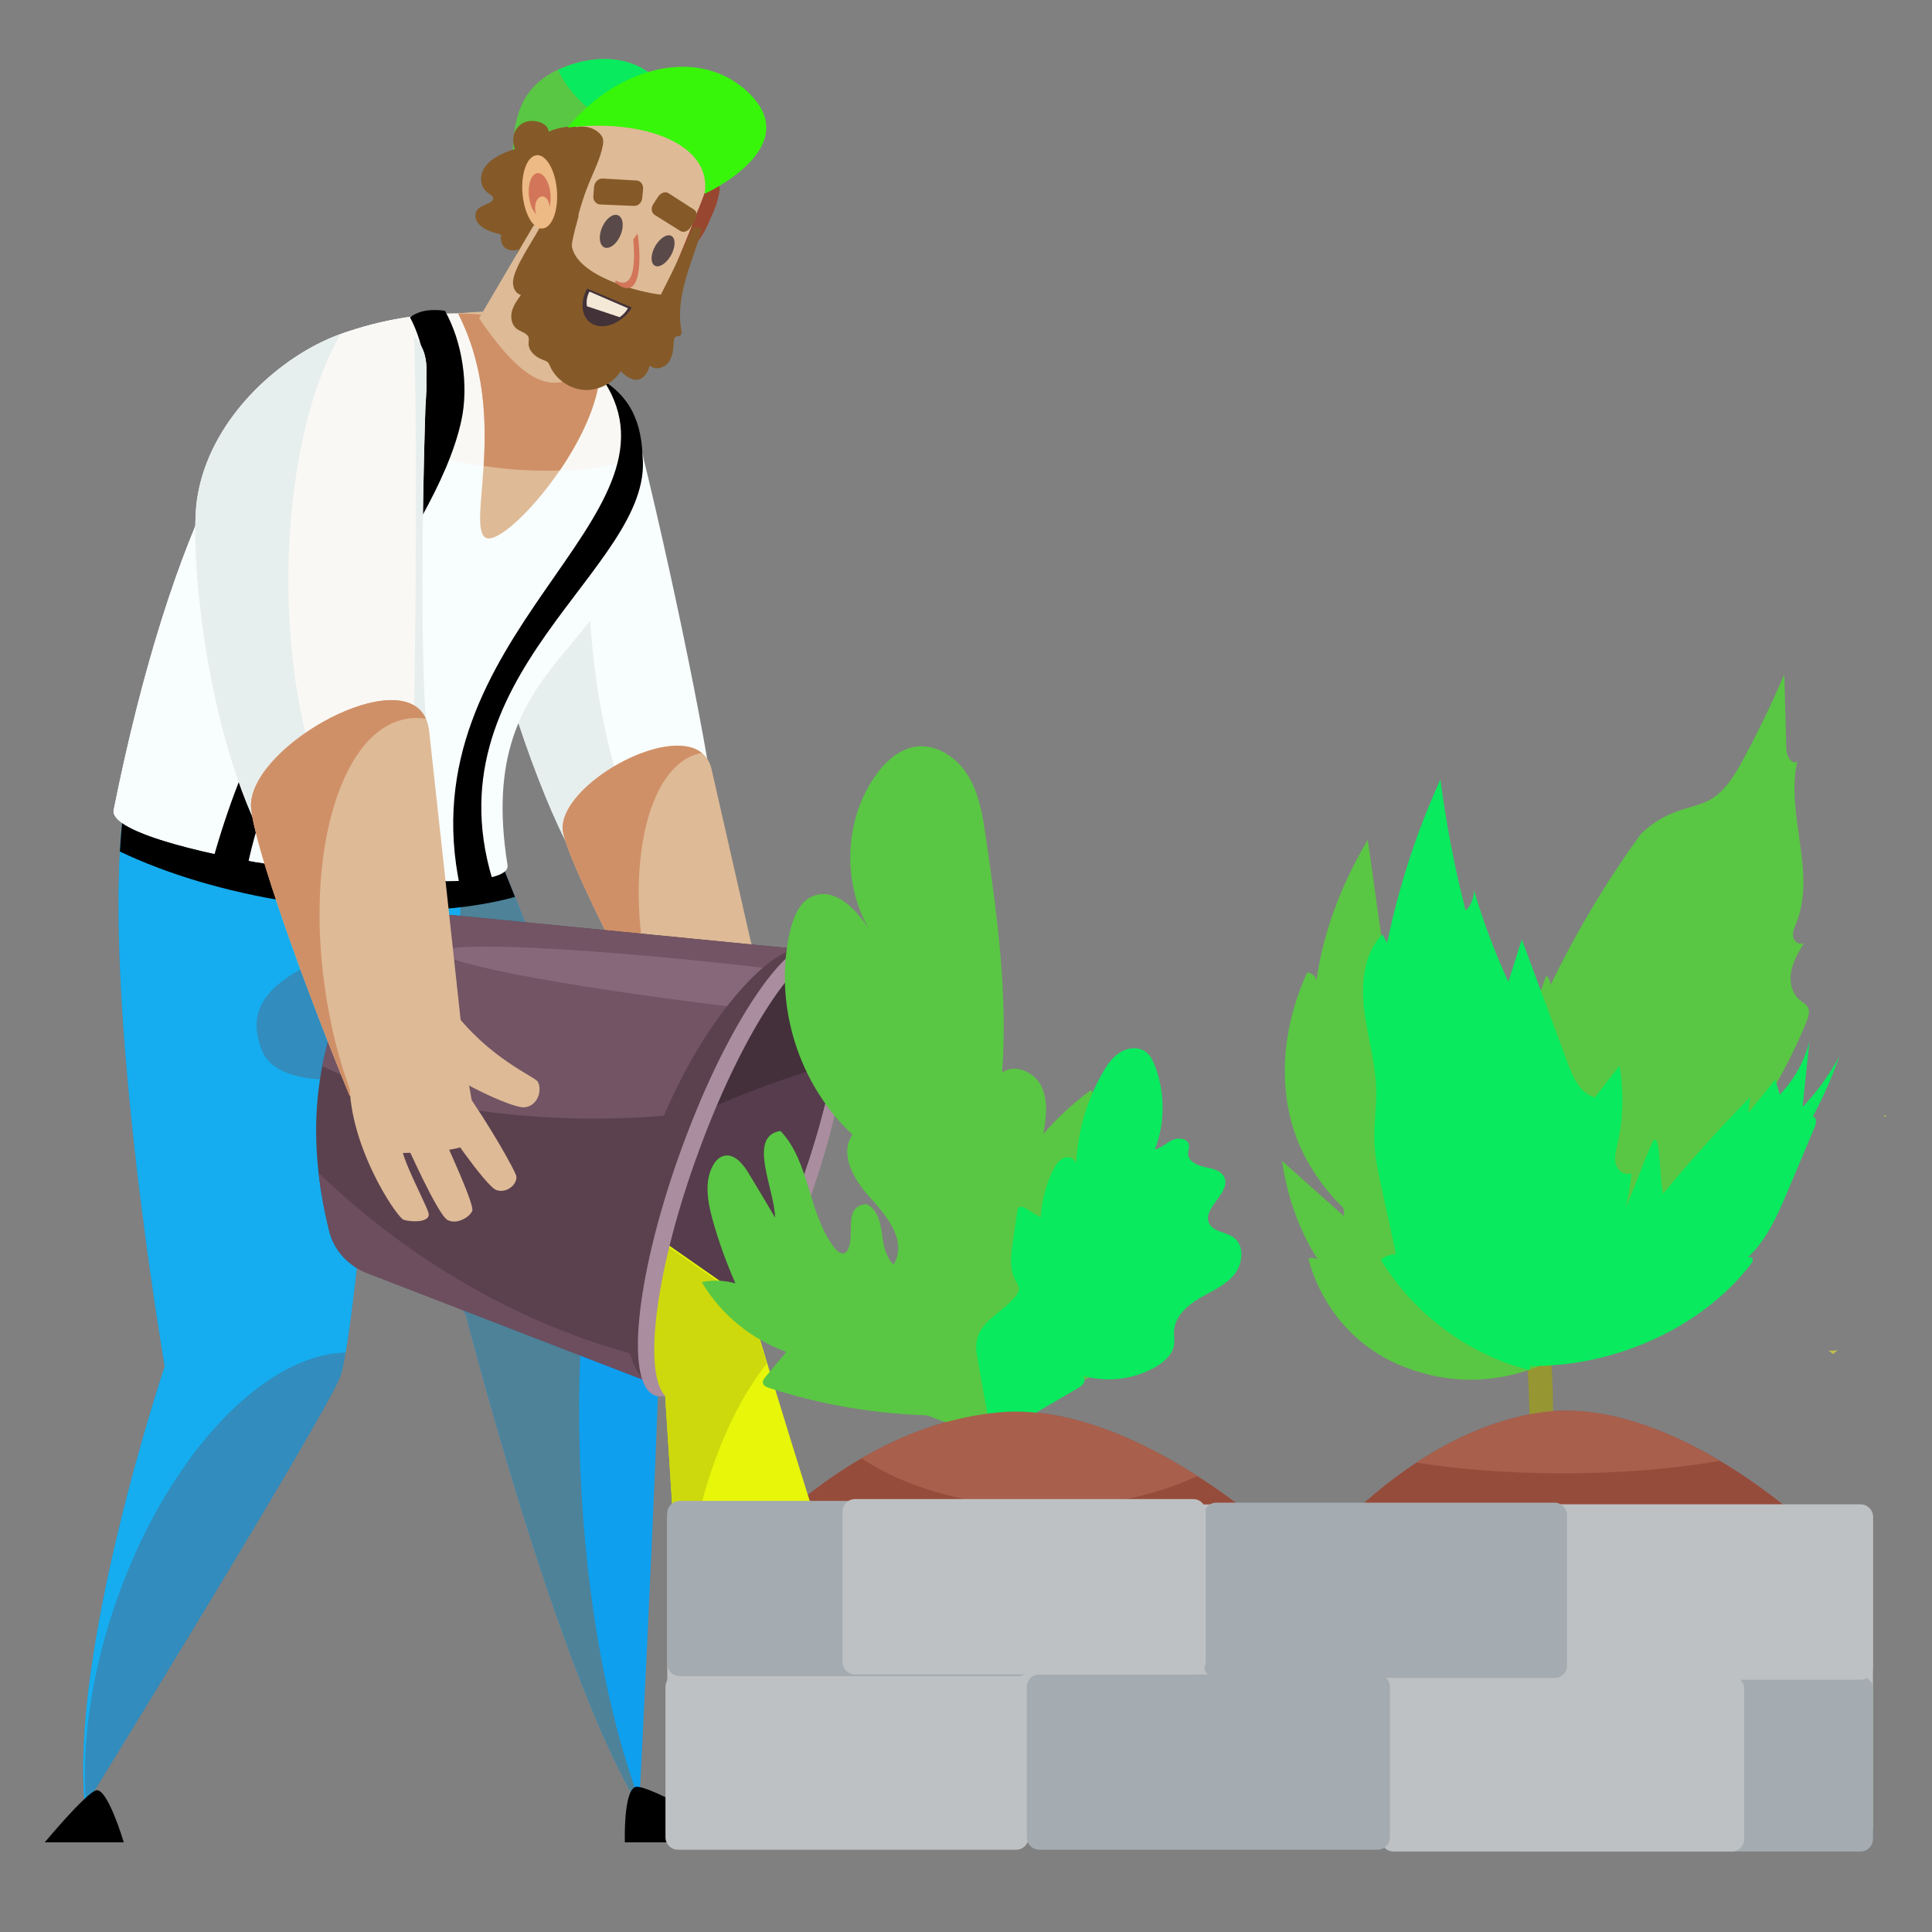 <svg version="1.2" xmlns="http://www.w3.org/2000/svg" viewBox="0 0 1080 1080" width="1080" height="1080">
	<rect x="0" y="0" width="1080" height="1080" fill="#808080" stroke="none"/>
	<title>hardscape-man-illustration</title>
	<style>
		.s0 { fill: #964c3b } 
		.s1 { fill: #bec1c3 } 
		.s2 { fill: #59c743 } 
		.s3 { fill: #09ea5e } 
		.s4 { fill: #994630 } 
		.s5 { fill: #f8fdfd } 
		.s6 { fill: #e7eeee } 
		.s7 { fill: #855a28 } 
		.s8 { fill: #0e9fef } 
		.s9 { fill: #4d8299 } 
		.s10 { fill: #328cbd } 
		.s11 { fill: #15adef } 
		.s12 { fill: #000000 } 
		.s13 { fill: #f9f8f4 } 
		.s14 { fill: #deba96 } 
		.s15 { fill: #d09067 } 
		.s16 { fill: #5b414e } 
		.s17 { fill: #6d4e5f } 
		.s18 { fill: #725464 } 
		.s19 { fill: #87687a } 
		.s20 { fill: #f9f8f5 } 
		.s21 { fill: #aa8d9f } 
		.s22 { fill: #44303b } 
		.s23 { fill: #563c4c } 
		.s24 { fill: #37f60a } 
		.s25 { fill: #e8f609 } 
		.s26 { fill: #cdd90c } 
		.s27 { fill: #c1c149 } 
		.s28 { fill: #a0a032 } 
		.s29 { fill: #a4acb1 } 
		.s30 { fill: #edb984 } 
		.s31 { fill: #d27558 } 
		.s32 { fill: #5a4949 } 
		.s33 { fill: #443239 } 
		.s34 { fill: #f4e9d6 } 
		.s35 { fill: #969632 } 
		.s36 { fill: #a8604c } 
		.s37 { fill: #f2e2e9 } 
	</style>
	<path id="&lt;Path&gt;" class="s0" d="m859.6 789.8c46.2-7.6 103.7 20.4 155.4 66.6l-304.1 42.2c0 0 60.8-94.4 148.7-108.8z"/>
	<path id="&lt;Path&gt;" class="s0" d="m558.5 789.5c52.7-4.7 118.2 31.9 177.2 88.9l-346.7 22.4c0 0 69.3-102.3 169.5-111.3z"/>
	<path id="Background" class="s1" d="m380 841h660c3.9 0 7 3.1 7 7v173c0 3.9-3.1 7-7 7h-660c-3.9 0-7-3.1-7-7v-173c0-3.9 3.1-7 7-7z"/>
	<g id="&lt;Group&gt;">
		<path id="&lt;Path&gt;" class="s2" d="m319.2 36.1c-29.3 9.7-33.6 30.3-32.5 61.5l95.5-8c-0.7-52.7-34.1-62.9-63-53.5z"/>
		<path id="&lt;Path&gt;" class="s3" d="m319.2 36.1c-2.6 0.9-4.9 1.9-7.2 2.9 5.9 14.1 23.5 30 47.3 41 7.7 3.6 15.4 6.3 22.8 8.2-1.2-51.4-34.3-61.4-62.9-52.1z"/>
		<g id="&lt;Group&gt;">
			<path id="&lt;Path&gt;" class="s4" d="m402.1 103.7c-0.4-1.1-1.1-2-1.9-2.8-2.6-2.6-6.1-4-9.7-3.9-9.1 0.2-15.5 6.7-19.2 14.1l-7.9 41.5q2-1 4.2-1.7c12.8-3.9 22.9-13.4 28.2-25.6q0.9-2.2 1.9-4.3c2.1-4.4 3.7-9.1 4.5-14 0.1-1.1 0.2-2.2-0.1-3.3z"/>
		</g>
		<path id="&lt;Path&gt;" class="s5" d="m358.7 252c21.1 85.8 42.9 196.8 41.3 209.5-1.7 12.6-64.5 43.6-81.3 13.4-16.9-30.3-44.9-111-44.1-137.1 0.9-26.1 84.1-85.8 84.1-85.8z"/>
		<path id="&lt;Path&gt;" class="s6" d="m332.8 376.4c-5.4-40.3-4.4-77.7 1.6-105.8-24.6 19.8-59.2 50.4-59.8 67.2-0.8 26.1 27.2 106.8 44.1 137.1 8.4 15.2 28.6 14.9 46.8 9.2-14.7-25.8-26.9-64.1-32.7-107.7z"/>
		<g id="&lt;Group&gt;">
			<path id="&lt;Path&gt;" class="s7" d="m333.6 73.3c-8.1-3.9-18.7-3.3-26.9 0.3-0.2-5.2-9.5-7.8-14.7-4.6-5.2 3.1-6.2 9.4-4.1 14.3-6.4 2-12.8 4.8-16.5 9.6-3.6 4.7-3.5 11.7 1.8 15.3 0.9 0.6 1.9 1.1 2.3 2 1.3 2.8-4.3 3.9-7.2 5.7-3.6 2.3-3.1 7.2 0 10 3 2.9 7.6 4.1 11.9 5.3-0.6 2.6-0.1 5.6 2.3 7.5 2.5 1.8 7 1.8 8.7-0.5-4.7 3.8-2.2 10.8 3.1 14 5.3 3.2 12.3 3.7 18.9 4l30-63.2c3.1-7.2-1.5-15.8-9.6-19.7z"/>
		</g>
		<g id="&lt;Group&gt;">
		</g>
		<g id="&lt;Group&gt;">
		</g>
		<g id="&lt;Group&gt;">
		</g>
		<g id="&lt;Group&gt;">
		</g>
		<g id="&lt;Group&gt;">
		</g>
		<path id="&lt;Path&gt;" class="s8" d="m357.3 1009.7c0 0 14-273.4 11.7-293.4-2.3-20-95-249.5-95-249.5l-170.7 30 157.2 238.2c0 0 50.9 199.8 96.8 274.7z"/>
		<path id="&lt;Path&gt;" class="s9" d="m324.5 823c-3.1-71.9 3.6-137.5 17-185.3-28.1-73.4-67.5-170.9-67.5-170.9l-170.7 30 157.2 238.2c0 0 50.9 199.8 96.8 274.7 0 0 0-1.2 0.1-3.4-17.4-46.5-29.8-111.2-32.9-183.3z"/>
		<path id="&lt;Path&gt;" class="s10" d="m47.5 1009.7c0 0 136.7-221.8 143-240.9 6.3-19.1 18.5-153.9 18.5-153.9l45.4-30.5 3.8-99.3c0 0-179.4-93.5-188-40.3-16 98.4 21.9 319 21.9 319 0 0-53.4 159.3-44.6 245.9z"/>
		<path id="&lt;Path&gt;" class="s11" d="m235.3 592.5c-41.4 16.4-81.2 14.1-88.8-5.1-7.6-19.2-3.3-36.8 38.1-53.2 21.9-8.7 49.8-15.3 72.4-16.7l1.2-32.4c0 0-179.4-93.5-188-40.3-16 98.4 21.9 319 21.9 319 0 0-53.4 159.3-44.6 245.9 0 0 0.2-0.3 0.6-0.9-2.7-35 3.3-76.9 18.8-119 29-78.9 81.8-132.8 126.3-133.7 6.6-39 15.8-141.2 15.8-141.2l45.4-30.5 0.1-1c-6 3.3-12.4 6.4-19.2 9.1z"/>
		<path id="&lt;Path&gt;" class="s12" d="m287.9 501.4c-8.4-20.9-13.9-34.6-13.9-34.6l-38.9 6.9c-48.8-23.2-158.2-70.1-164.9-28.9-1.5 9.4-2.5 19.9-3.2 31.2 25.9 12.4 58.9 22.5 95.5 28.2 48.6 7.7 93.5 6 125.4-2.8z"/>
		<path id="&lt;Path&gt;" class="s5" d="m359.4 271.6c0.8-21.3-25.1-76-48.6-86-23.6-10.1-66.1-17-116.5-0.2-50.5 16.9-98.9 108.7-130.8 267.6-3.4 24.7 224.1 55.1 220.2 30.5-19.6-121.7 71.9-116 75.7-211.9z"/>
		<path id="&lt;Path&gt;" class="s5" d="m63.5 453c-1.4 10.1 35.8 21.1 80 29 23.2-29.1 46.4-69 65.1-114.4 38.7-93.7 43.6-176.1 12.4-189.1-8.6 1.6-17.5 3.9-26.7 6.9-50.5 16.9-98.9 108.7-130.8 267.6z"/>
		<path id="&lt;Path&gt;" class="s13" d="m359.6 255.5q-0.4-1.8-0.9-3.5c0 0-0.8 0.6-2.3 1.7-7.4-25.1-27.2-60.2-45.6-68.1-23.6-10.1-66.1-17-116.5-0.2q-0.3 0.2-0.6 0.3c-10.7 3.4-22.2 9.2-33.2 17.1 13.2 24.8 52.1 47.5 102.1 56.5 36.3 6.6 71.1 4.6 97-3.8z"/>
		<path id="&lt;Path&gt;" class="s12" d="m248.7 173.7c-7.2-0.9-14-0.5-19.5 3.7 8.2 15.2 11.4 37.3 7.7 54-13.2 59.5-87.5 133.4-119.5 255.3l20.1 1.7c19.6-103.3 105.5-184.5 120.4-253.3 4.2-19.2 0.7-43.9-9.2-61.4z"/>
		<path id="&lt;Path&gt;" class="s12" d="m337.5 212.8c49.9 76.6-111 141.6-80.2 283.6 7.1 0.3 13.7 0.5 19.6 0.3-40.4-119.5 88.6-178.7 82.3-241.7-0.8-24.2-10.8-34.9-21.7-42.2z"/>
		<path id="&lt;Path&gt;" class="s14" d="m335.3 209.5c-7.6-11.2-17-24.6-25.4-28.2-13.5-5.8-26.9-8.9-53.8-6.1 28.7 56.3 5.1 116 14.8 125 9 8.3 61.3-49.7 64.4-90.7z"/>
		<path id="&lt;Path&gt;" class="s15" d="m333.9 207.4c-7.3-10.3-15.3-18.5-23.1-21.8-13.1-5.6-31.9-10.2-54.7-10.3 15.4 30.2 15.7 61.4 14.3 85.2 14.6 2.2 29 3 42.5 2.5 11.5-16.8 21.1-36.6 22.4-53.5q-0.7-1-1.4-2.1z"/>
		<path id="&lt;Path&gt;" class="s14" d="m267.8 177.9l43-73.1 42.9 35.2-23.5 62.1c-20.8 25.5-41.5 6.4-62.4-24.2z"/>
		<path id="&lt;Path&gt;" class="s14" d="m326.5 62.4c-8.7 11.1-34.7 97.6-33.6 104.2 3.8 21.2 47.4 34.4 61.7 35.9 0 0 43.8-99.9 44.8-112.7 0.9-12.7-64-38.8-72.9-27.4z"/>
		<path id="&lt;Path&gt;" class="s14" d="m340.9 107.1c18.3 0 35.3 3.5 49.6 9.5 5-12.9 8.6-23.2 8.9-26.8 0.9-12.7-64-38.8-72.9-27.4-4 5.2-11.8 26.7-18.9 48.8 10.3-2.6 21.6-4.1 33.3-4.1z"/>
		<g id="&lt;Group&gt;">
			<path id="&lt;Path&gt;" class="s7" d="m337 77.4c-0.4-1.2-1.1-2.1-1.9-2.9-4.3-4.2-11.2-4.7-16.7-2.3-5.5 2.4-9.5 7.2-12.2 12.5l-7.9 41.5c7.3-3.7 16.3-3.8 23.7-0.3 1.8-8.6 4.5-17 7.9-25.1 2.7-6.4 5.8-12.7 7.1-19.6 0.2-1.3 0.3-2.6 0-3.8z"/>
		</g>
		<path id="&lt;Path&gt;" class="s14" d="m376.2 591.1c-34.7-61.4-61.3-116.9-61.7-127.7-0.9-28.2 75.5-67.5 83.3-33.3 5.3 23.2 32.8 144.1 32.8 144.1z"/>
		<path id="&lt;Path&gt;" class="s15" d="m360.8 538.9c-11-59.9 3-112.8 31.2-117.9q0.2-0.1 0.3-0.1c-19.5-15.7-78.6 17.7-77.8 42.5 0.4 10.8 27 66.3 61.7 127.7l0.9-0.3c-7.1-14.9-12.7-32.6-16.3-51.9z"/>
		<path id="&lt;Path&gt;" class="s16" d="m241.1 510.4l219.1 21.5-87.2 244.6-168-64.9c-10.4-4.1-18.4-12.8-21-23.6-15.1-60.8-6.6-111.6 24.2-161.4 7-11.2 19.7-17.5 32.9-16.2z"/>
		<path id="&lt;Path&gt;" class="s17" d="m237.3 703.4c-21.9-14.7-41.7-30.8-59.2-47.8 1.2 10.5 3.1 21.2 5.9 32.4 2.6 10.8 10.6 19.5 21 23.6l168 64.9 5-14.1c-45.3-8.3-94.3-28.1-140.7-59z"/>
		<path id="&lt;Path&gt;" class="s18" d="m208.2 526.6c-14 22.7-23.4 45.5-28 69.4 36.4 17.9 91 29.3 152 29.3 35.8 0 69.5-4 98.6-10.9l29.4-82.5-219.1-21.5c-13.2-1.3-25.9 5-32.9 16.2z"/>
		<path id="&lt;Path&gt;" class="s19" d="m445.1 566.9l8.1-22.7q-12.5-1.6-25.6-3.1c-98.7-11.4-179.4-15.3-180.2-8.8-0.7 6.5 78.7 21 177.5 32.4q10.2 1.2 20.2 2.2z"/>
		<path id="&lt;Path&gt;" class="s16" d="m385.9 641.3c21.8-59.3 50.3-104 67.6-108q-1.3-1.4-2.9-2.2c-16.1-7-60 38.9-84.5 105.4-24.5 66.6-20.2 128.5-4.1 135.6 1.8 0.7 3.7 0.8 5.8 0.3-12.1-13-4.7-69.1 18.1-131.1z"/>
		<path id="&lt;Path&gt;" class="s20" d="m238.4 208.2c-3 88.8-3.7 179 1.9 218.1 1.9 13.1-83.3 64.8-97.2 34.7-29.6-63.9-36.8-155.2-33-181.6 11.5-80.4 130.2-130.4 128.3-71.2z"/>
		<path id="&lt;Path&gt;" class="s6" d="m238.4 208.2c0.3-9-2.3-15.5-6.8-19.7 0.1 1.5 0.1 2.9 0.1 4.6 2 93-0.1 194-0.8 245.9 6.2-5.2 9.8-9.9 9.4-12.7-5.6-39.1-4.9-129.3-1.9-218.1z"/>
		<path id="&lt;Path&gt;" class="s6" d="m161.2 324.3c0-57 11.6-107.3 29.2-137.6-33.7 12.1-73.8 47.6-80.3 92.7-3.8 26.4 3.4 117.7 33 181.6 6.3 13.6 27.1 10.5 47.9 1.8-18-30.2-29.8-81-29.8-138.5z"/>
		<path id="&lt;Path&gt;" class="s14" d="m195.4 612.5c-32.2-78.6-56-149.7-55.1-163.4 2.3-35.8 94.8-84 99.6-40.4 3.3 29.5 20 183.6 20 183.6z"/>
		<path id="&lt;Path&gt;" class="s15" d="m181.5 551.5c-10.9-77.6 10.1-144.7 46.7-149.8 3.3-0.5 6.6-0.4 9.9 0.1-13.7-31-95.6 13.7-97.8 47.3-0.9 13.7 22.9 84.8 55.1 163.4l1.3-0.4c-6.8-18-12.2-38.5-15.2-60.6z"/>
		<path id="&lt;Path&gt;" class="s21" d="m452.7 670.1c24.8-69.6 29.3-133.1 9.9-141.6-19.4-8.6-55.3 41-80.2 110.7-24.8 69.6-29.2 133.1-9.8 141.6 19.4 8.6 55.2-41 80.1-110.7z"/>
		<path id="&lt;Path&gt;" class="s22" d="m445.7 667c24.7-67.2 31.6-127.5 15.3-134.7-16.2-7.2-49.4 41.5-74.2 108.8-24.7 67.2-31.5 127.5-15.3 134.7 16.3 7.2 49.5-41.5 74.2-108.8z"/>
		<path id="&lt;Path&gt;" class="s23" d="m466.1 594.5c-22.8 6.5-46.7 15.1-71.1 25.8q-4.2 10.1-8.2 20.8c-24.7 67.2-31.5 127.5-15.3 134.7 16.3 7.2 49.5-41.5 74.2-108.8 9.6-26.1 16.5-51.1 20.4-72.5z"/>
		<path id="&lt;Path&gt;" class="s24" d="m317.3 71.3c28.2-34.4 73.4-45.6 100.7-19.9 33.2 31.1-24.1 56.9-24.1 56.9 4.5-27.7-33.9-42.2-76.6-37z"/>
		<path id="&lt;Path&gt;" class="s12" d="m418 1029.9h-68.7c0 0-0.9-28.1 5.7-30.9 6.5-2.9 63 30.9 63 30.9z"/>
		<path id="&lt;Path&gt;" class="s12" d="m69.2 1029.9h-44.2c0 0 21.9-26.3 28.4-29 6.4-2.7 15.8 29 15.8 29z"/>
		<path id="&lt;Path&gt;" class="s25" d="m501.3 977.8c-12.6-15.2-83-250.7-83-250.7l-49.5-34.5c-5.2 35.5-12.3 72.9 3 86.7l16 249.6h223.3c0 0-97.2-36-109.8-51.1z"/>
		<path id="&lt;Path&gt;" class="s26" d="m428.6 762.2c-6.3-20.6-10.3-34.1-10.3-34.1l-49.5-34.5c-5.2 35.5-12.3 72.9 3 86.7l8.7 135.5c3.8-64.4 21.1-119.2 48.1-153.6z"/>
		<path id="&lt;Path&gt;" class="s21" d="m390.7 643.3c22.7-62 52.5-108.6 70.6-112.8q-1.4-1.5-3.1-2.3c-16.8-7.4-51.1 43-76.7 112.5-25.5 69.4-32.6 131.8-15.8 139.2 1.8 0.8 3.9 0.9 6.1 0.4-12.7-13.6-5-72.2 18.9-137z"/>
		<g id="&lt;Group&gt;">
			<path id="&lt;Path&gt;" class="s14" d="m265 636.3c2.5-8.5-5.8-47.5-12.6-68.9l-57.8 3.8c-7.4 37 16.9 73.9 25.7 73.5 8.8-0.5 42.3 0.1 44.7-8.4z"/>
			<path id="&lt;Path&gt;" class="s14" d="m300.7 604.8c-1.6-3.1-27.2-12.7-48.4-41.2l-8.3 30.8c5.9 7.8 42.5 25.5 49.3 24.6 7.5-0.9 9.8-9.6 7.4-14.2z"/>
			<path id="&lt;Path&gt;" class="s14" d="m288.5 657c-1-3.1-13.8-26.6-30-49.5l-11.9 18.7c0 0 25 37.2 31 39.1 6.1 2 12.2-3.9 10.9-8.3z"/>
			<path id="&lt;Path&gt;" class="s14" d="m264 676.9c1.2-3.2-11.2-30.9-23.2-56.5l-14.3 17.6c0 0 18.2 41.2 23.7 44 5.5 2.8 12.5-1.9 13.8-5.1z"/>
			<path id="&lt;Path&gt;" class="s14" d="m195.6 601.1c-2.4 36.8 26 79.4 30.1 80.8 4.2 1.3 15.4 1.7 13.8-4-1.7-5.6-15.6-31.3-15.1-38 0.6-6.7 9-46.9 8-47.4-1-0.5-36.8 8.6-36.8 8.6z"/>
		</g>
		<g id="&lt;Group&gt;">
			<g id="&lt;Group&gt;">
			</g>
			<g id="&lt;Group&gt;">
				<path id="&lt;Path&gt;" class="s27" d="m811.6 620.9q0 0 0 0-0.4 0.2-0.8 0.4z"/>
			</g>
		</g>
		<g id="&lt;Group&gt;">
			<g id="&lt;Group&gt;">
			</g>
			<g id="&lt;Group&gt;">
				<path id="&lt;Path&gt;" class="s27" d="m717.9 729.1q0 0 0 0 0.4 0 0.9 0z"/>
			</g>
		</g>
		<g id="&lt;Group&gt;">
			<g id="&lt;Group&gt;">
			</g>
			<g id="&lt;Group&gt;">
				<path id="&lt;Path&gt;" class="s28" d="m866.3 656.1q0 0 0 0-0.4 0-0.8 0z"/>
			</g>
		</g>
		<g id="&lt;Group&gt;">
			<g id="&lt;Group&gt;">
			</g>
			<g id="&lt;Group&gt;">
				<path id="&lt;Path&gt;" class="s28" d="m875.8 673.3q0 0 0 0-0.1-0.4-0.2-0.8z"/>
			</g>
		</g>
		<g id="&lt;Group&gt;">
			<g id="&lt;Group&gt;">
				<path id="&lt;Path&gt;" class="s28" d="m579.8 774c1.7 1.3 3.6 2.2 5.6 3 0.2-2.6 0.6-5.3 1.4-7.8-2.1 2-4.5 3.5-7 4.8z"/>
			</g>
			<g id="&lt;Group&gt;">
				<path id="Shape 1" class="s12" d=""/>
				<path id="Shape 2" class="s1" d="m379 936h189c3.9 0 7 3.1 7 7v84c0 3.9-3.1 7-7 7h-189c-3.9 0-7-3.1-7-7v-84c0-3.9 3.1-7 7-7z"/>
				<path id="Shape 2 copy 3" class="s29" d="m851 937h189c3.9 0 7 3.1 7 7v84c0 3.9-3.1 7-7 7h-189c-3.9 0-7-3.1-7-7v-84c0-3.9 3.1-7 7-7z"/>
				<path id="Shape 2 copy 4" class="s29" d="m380 839h189c3.9 0 7 3.1 7 7v84c0 3.9-3.1 7-7 7h-189c-3.9 0-7-3.1-7-7v-84c0-3.9 3.1-7 7-7z"/>
				<path id="Shape 2 copy 2" class="s1" d="m779 937h189c3.9 0 7 3.1 7 7v84c0 3.9-3.1 7-7 7h-189c-3.9 0-7-3.1-7-7v-84c0-3.9 3.1-7 7-7z"/>
				<path id="Shape 2 copy 7" class="s1" d="m851 841h189c3.9 0 7 3.1 7 7v84c0 3.9-3.1 7-7 7h-189c-3.9 0-7-3.1-7-7v-84c0-3.9 3.1-7 7-7z"/>
				<path id="Shape 2 copy 6" class="s29" d="m680 840h189c3.9 0 7 3.1 7 7v84c0 3.9-3.1 7-7 7h-189c-3.9 0-7-3.1-7-7v-84c0-3.9 3.1-7 7-7z"/>
				<path id="Shape 2 copy" class="s29" d="m581 936h189c3.9 0 7 3.1 7 7v84c0 3.9-3.1 7-7 7h-189c-3.9 0-7-3.1-7-7v-84c0-3.9 3.1-7 7-7z"/>
			</g>
			<g id="&lt;Group&gt;">
			</g>
		</g>
		<g id="&lt;Group&gt;">
			<g id="&lt;Group&gt;">
				<path id="&lt;Path&gt;" class="s27" d="m1052.6 624.1c0.6 0 1.3 0 1.9 0.1-0.2-0.3-0.3-0.6-0.4-0.8-0.5 0.2-1 0.5-1.5 0.7z"/>
			</g>
			<g id="&lt;Group&gt;">
				<path id="&lt;Path&gt;" class="s27" d="m1040.6 679.1q0.2 0 0.4 0.1-0.1-0.2-0.2-0.4-0.1 0.2-0.2 0.3z"/>
			</g>
			<g id="&lt;Group&gt;">
			</g>
			<g id="&lt;Group&gt;">
			</g>
			<g id="&lt;Group&gt;">
				<path id="&lt;Path&gt;" class="s27" d="m1022.2 755.1q1.4 0.9 2.5 1.8c0.9-0.7 1.8-1.4 2.6-2.2-1.6 0.3-3.3 0.4-5.1 0.4z"/>
			</g>
		</g>
		<g id="&lt;Group&gt;">
			<path id="&lt;Path&gt;" class="s7" d="m369.4 164.7c-11.7-1.2-46.7-10.2-49.7-26.9-0.3-1.5 1.3-8.3 3.8-17.3l-17.5-1.8c-3.6 9.6-15.8 25.6-18.6 35.5-0.6 2-0.9 4.2-0.3 6.2 0.5 2.1 2 3.9 4.1 4.5-2.1 2.9-4.3 5.9-5.1 9.4-0.8 3.5 0 7.6 3 9.7 2.3 1.6 6 2.3 6.5 5.1 0.1 0.9-0.1 1.7-0.1 2.6-0.3 4.3 3.6 7.7 7.6 9.3 1.1 0.4 2.3 0.8 3.2 1.6 0.6 0.7 1 1.7 1.4 2.6 3.4 7.2 11 12.3 19 12.8 7.9 0.4 16-3.7 20.3-10.5 2.9 2.8 6.8 5.8 10.6 4.5 3.1-1.1 4.6-4.5 5.7-7.6 2.9 2.7 7.9 1.4 10.3-1.7 2.4-3.1 2.8-7.2 3-11.1 0-1.5 0.4-3.3 1.8-3.6 0.5-0.1 1 0 1.4-0.2 1.3-0.4 1.3-2.2 1-3.5-3-17.2 4.5-34.2 9.9-50.8 0.7-2 1.3-4.1 1.4-6.2l-4.7-0.4c-8.9 20.4-18 37.8-18 37.8z"/>
		</g>
		<path id="&lt;Path&gt;" class="s30" d="m310.9 102.9c-1.8-11-7.4-18.1-12.5-15.7-5.1 2.4-7.7 13.3-5.9 24.4 1.8 11 7.3 18.1 12.4 15.7 5.1-2.4 7.8-13.3 6-24.4z"/>
		<path id="&lt;Path&gt;" class="s31" d="m307.4 106.1c-1.3-6.5-4.8-10.5-8-9-3.1 1.5-4.7 8-3.4 14.5 1.2 6.6 4.8 10.6 7.9 9.1 3.2-1.5 4.7-8 3.5-14.6z"/>
		<path id="&lt;Path&gt;" class="s30" d="m303.2 122.6c-2.3 0-4.1-2.9-4.1-6.4 0-3.6 1.8-6.4 4.1-6.4 2.2 0 4 2.8 4 6.4 0 3.5-1.8 6.4-4 6.4z"/>
		<g id="&lt;Group&gt;">
			<path id="&lt;Path&gt;" class="s32" d="m346.6 132c2.3-4.8 1.9-10-0.8-11.5-2.7-1.5-6.7 1.2-9 6.1-2.3 4.9-1.9 10.1 0.8 11.6 2.7 1.4 6.8-1.3 9-6.2z"/>
			<path id="&lt;Path&gt;" class="s32" d="m365.5 139.1c2.2-4.8 6.2-8.1 9-7.5 2.9 0.6 3.4 4.9 1.3 9.7-2.1 4.7-6.1 8.1-9 7.5-2.8-0.6-3.4-5-1.3-9.7z"/>
			<path id="&lt;Path&gt;" class="s7" d="m355.8 100.9l-18.9-1.1c-2.4-0.1-4.5 1.9-4.8 4.5l-0.4 5.1c-0.3 2.6 1.4 4.8 3.8 4.9l19 0.8c2.3 0.1 4.3-1.9 4.5-4.4l0.5-5c0.2-2.6-1.4-4.7-3.7-4.8z"/>
			<path id="&lt;Path&gt;" class="s7" d="m373.7 108l14.3 9.2c1.7 1.1 2 3.7 0.7 5.8l-2.8 4.2c-1.3 2.2-3.9 3-5.6 1.9l-14.4-9c-1.8-1.2-2.1-3.8-0.7-6l2.8-4.3c1.4-2.1 4-2.9 5.7-1.8z"/>
			<path id="&lt;Path&gt;" class="s31" d="m356.4 130.6c0 0-1 1.2-2.4 3.2 1.1 12.3 0.8 29.1-9.9 22.9 0 0.4-0.1 0.9-0.1 1.3 16.2 13 13.9-18.8 12.4-27.4z"/>
			<path id="&lt;Path&gt;" class="s33" d="m353.2 171.9c-0.4 0.7-0.8 1.3-1.3 2-5.4 6.9-14 10.3-20.1 7.5-6.4-2.9-8.2-11.5-3.6-20.1z"/>
			<path id="&lt;Path&gt;" class="s34" d="m346.4 177.3l-18.3-6.1c-0.4-2.5-0.1-5.4 1.4-8.2l21.5 9.3c-0.3 0.5-0.6 1.1-1 1.6-1.1 1.4-2.3 2.5-3.6 3.4z"/>
		</g>
	</g>
	<g id="&lt;Group&gt;">
		<path id="&lt;Path&gt;" class="s35" d="m868.2 788.5q-0.1-9.5-0.5-18.9c-0.6-12-1.6-23.9-3.1-35.6-0.7-5.7-5.5-5.2-7.6-4-2.2 1.3-6.3 4.9-5.6 10.8q1.9 15.2 2.9 30.8 0.4 7.8 0.6 15.6 0.1 3.1 0.1 6.3c0 1.7 0.1 3.4 0 5.2-0.9 2-1.2 4.3-0.2 6.7 1.9 4.5 6.5 3.1 8.8 0.9 2.2-2 4.3-4.9 4.7-9.8 0.2-2.5 0-5.5-0.1-8z"/>
		<g id="&lt;Group&gt;">
			<path id="&lt;Path&gt;" class="s2" d="m843.9 662.5c3.1-16.9 3.4-33.6 1.1-49.4q-6.6 6.3-13.1 12.6 1.6-21 3.1-42-9.9 11.3-19.8 22.6-3.5-26.1-7-52.1-6.8 8.6-13.6 17.2c-4.6-21.6-5.9-44.5-3.8-67.8q-8.8 13.3-17.7 26.6-4.3-30.4-8.5-60.7c-15.4 25.8-25.2 52.9-28.8 79.2 0.1-2.6-2-4.8-5.1-5.1-17.2 37.9-16.6 77.7 1.6 108 18.2 30.4 47.2 50.1 90.2 55l8-6.3c14.3-15.9 25.3-33.5 31.9-51.4q-9.3 6.8-18.5 13.6z"/>
		</g>
		<g id="&lt;Group&gt;">
			<path id="&lt;Path&gt;" class="s2" d="m859.7 727.5c-6.2-10.7-14.1-20.2-23.2-28.3q-1 6.1-2.1 12.2-9.2-12.5-18.3-24.9-0.8 10.1-1.5 20.3-14.8-13.4-29.6-26.7-0.1 7.4-0.2 14.9c-13.4-10.5-25.2-22.8-35.2-36.8q0.9 10.9 1.8 21.7-17.4-15.4-34.7-30.9c2.9 20.4 9.8 39.4 20.3 55.7-1.2-1.6-3.6-2-5.6-1 7.6 28 27.2 50.2 53.3 60.3 26 10.2 53.7 10.2 83-3.4l2-6.6c1.2-14.5-0.5-28.6-5-41.2q-2.5 7.3-5 14.7z"/>
		</g>
		<g id="&lt;Group&gt;">
		</g>
		<g id="&lt;Group&gt;">
			<path id="&lt;Path&gt;" class="s2" d="m665.3 650.1c-0.8-2.1-1.9-4.2-3.9-5.3-2.3-1.3-5.2-0.8-7.9-0.3q-16.9 3.3-33.8 6.7c1.2-14.5-2.3-29.4-9.8-41.9-9.8 7.2-18.8 15.5-26.7 24.7 1.5-8.8 2.9-18.3-0.9-26.4-3.7-8.1-14.9-13.4-22.1-8 3.2-44.1-2.8-88.3-9.2-132.1-1.7-11.7-3.6-23.7-9.8-33.8-6.1-10.1-17.6-18-29.4-16.3-9.8 1.5-17.7 9.1-23.2 17.3-17.4 25.8-17.7 61.8-0.9 87.9-7.4-12.9-20.9-27.8-34.3-21.2-6.8 3.4-9.9 11.5-11.7 18.9-9.5 40.5 4.3 85.6 34.9 114-7.7 10.8 0.9 25.4 9.8 35.2 8.9 9.8 19.3 22.3 14.5 34.6-3.8 10.1-15.6 14-25.4 18.5-9.9 4.5-20.3 13.8-17.1 24 1.1 3.6 3.8 6.5 6.5 9.2 19.8 19.8 45 34.3 72.2 41.8l26.4 25.6c-4.3-18.6 11.5-36.1 28.4-45.2 16.9-9.1 36.6-14.1 50.7-27.1 14-13.1 18.7-39.2 2.7-49.7 18.1-8.9 27.4-32.4 20-51.1z"/>
		</g>
		<g id="&lt;Group&gt;">
			<path id="&lt;Path&gt;" class="s3" d="m689.4 691.6c-4.3-3-11-2.9-13.4-7.6-4.5-8.6 12.7-17.4 8.3-26.1-2-3.9-7-4.7-11.2-5.6-4.3-0.9-9.2-3.5-9-7.8 0.1-1.3 0.7-2.6 0.6-4-0.2-3.8-5.6-4.9-9.1-3.3-3.4 1.5-6.2 4.5-10 5.4 5.8-15 5.7-32.1-0.1-47.1-1.1-2.7-2.4-5.5-4.7-7.3-4-3.2-10.1-2.7-14.5 0-4.4 2.6-7.4 7.1-10 11.6-9.1 15.9-14.2 34.1-14.8 52.4 1.1-3.1-3-6.1-6.2-5.1-3.2 0.9-5.2 4.1-6.6 7-4.1 8.3-6.4 17.4-6.9 26.6q-4.1-2.6-8.2-5.1c-1.3-0.8-3.2-1.6-4.3-0.4-0.4 0.5-0.5 1.1-0.6 1.7q-1.2 8.7-2.5 17.3c-1.1 7.4-2.1 15.3 1.6 21.8 0.7 1.3 1.7 2.6 1.8 4.1 0.1 1.6-0.8 3.2-1.9 4.5-6.8 8.7-19.2 13.5-21.6 24.3-0.9 4-0.2 8.1 0.6 12.1q3.3 18.5 6.7 37.1l5.8 3.2q21.5-12.5 43-25.1c1.4-0.8 2.9-1.7 3.7-3.2 0.7-1.5 0.3-3.7-1.3-4.2 13.8 4.3 29.3 2.4 41.8-4.9 4.6-2.8 9.2-6.8 9.9-12.2 0.4-2.5-0.2-5.1 0-7.7 0.4-7.9 7.1-14 13.9-18.1 6.8-4 14.5-7.1 19.6-13.2 5.1-6.1 6.1-16.6-0.4-21.1z"/>
		</g>
		<path id="&lt;Path&gt;" class="s36" d="m791.8 817.6c23 3.7 51.2 6 81.7 6 33.2 0 63.7-2.7 87.8-7-35.5-21.2-71.1-31.9-101.7-26.8-25.1 4.1-47.9 14.7-67.8 27.8z"/>
		<g id="&lt;Group&gt;">
			<path id="&lt;Path&gt;" class="s37" d="m418.4 1195.5c4.8 5.1 11.3 8.3 18.5 8.3 9.6 0 17.9-5.6 22.5-14-4.7-5.1-11.3-8.3-18.5-8.3-9.5 0-17.8 5.6-22.5 14z"/>
		</g>
		<g id="&lt;Group&gt;">
		</g>
		<g id="&lt;Group&gt;">
		</g>
		<g id="&lt;Group&gt;">
		</g>
		<g id="&lt;Group&gt;">
		</g>
		<g id="&lt;Group&gt;">
			<g id="&lt;Group&gt;">
				<path id="&lt;Path&gt;" class="s2" d="m505.2 709.5c-7.5-0.6-10.8-9.6-11.8-17.1-0.9-7.4-2.2-16.4-9.2-19.3-12.7 1-6.5 16.2-9.7 24.3-0.5 1.1-1 2.4-2.1 3-2.1 1-4.4-0.9-5.8-2.7-15-19.1-13.6-47.9-30.3-65.5-18.7 2.9-3.4 32.3-3 48.5q-7.4-12.7-15.1-25.3c-3.1-5.1-8.1-10.9-13.8-9.2-2.6 0.7-4.6 3-5.9 5.4-4.9 9-2.9 20.2-0.2 30.1 3.4 12.2 7.7 24.1 12.8 35.7-6.1-1.7-12.6-2-18.8-0.7 10.6 18 27.7 32 47.3 39q-5.8 7-11.6 13.9c-0.9 1.1-1.8 2.3-1.5 3.6 0.3 1.5 2 2.2 3.5 2.7 28.8 9.3 58.9 14.5 89.1 15.3l4.3 0.4c-16.7-23-17.9-53.6-18.2-82.1z"/>
			</g>
		</g>
		<g id="&lt;Group&gt;">
		</g>
		<g id="&lt;Group&gt;">
		</g>
		<g id="&lt;Group&gt;">
			<path id="&lt;Path&gt;" class="s2" d="m1010.5 562.9c-1-1.7-2.8-2.6-4.3-3.8-4.6-3.7-6-10.3-4.9-16.1 1.1-5.8 4.2-11 7.2-16-2.2 1.7-5.6-0.5-6.1-3.3-0.5-2.7 0.8-5.4 1.8-8 11.3-28.2-6.2-60.5 0.5-90.1-2.9 2.5-6-2.9-6.1-6.7q-0.6-20.9-1.2-41.9c-7 16.4-14.7 32.4-23.2 48-4.6 8.5-9.9 17.3-18.3 22.1-5.5 3-11.8 4.1-17.7 6.2-7.8 2.7-15 7.1-20.9 12.9-19.4 26.6-36.3 55-50.6 84.6 0-2-0.8-4.1-2.3-5.5-3.7 10.5-7.9 20.9-12.1 31.3q-1.5 3.9-3.1 7.7-8.1 20.2-16.2 40.4c-0.6-4.1-10-3.5-10.6-7.6 3.2 26.1 12.3 48 9.5 74.2-2.3 21.7-5.6 46.6 9 62.8l11.5 8.2q32.4-16.1 64.9-32.1c9.4-4.7 19.6-10.1 23.8-19.8 2.4-5.3 2.5-11.3 3.4-17.1 1.7-11.5 6.2-22.5 13-31.8-2.4-1-5.1-0.5-7.2 0.9 25.4-26.3 45.8-57.4 59.5-91.2 1.1-2.7 2.1-5.9 0.7-8.3z"/>
		</g>
		<g id="&lt;Group&gt;">
			<path id="&lt;Path&gt;" class="s3" d="m912 655.8c-3.2 1.8-7.5-1.1-8.7-4.7-1.1-3.5-0.1-7.3 0.7-10.9 3.4-14.5 3.8-29.7 1.3-44.5q-6.9 8.8-13.7 17.7c-8.1-1.9-12.2-10.9-15.1-18.7q-12.9-34.8-25.8-69.6-3.8 11.9-7.5 23.7c-7.7-16.6-14.1-33.8-19.3-51.3 0.2 4.3-1.5 8.6-4.6 11.5-6.2-24.1-10.9-48.6-14.1-73.3-13.3 29.2-23.3 60-29.8 91.5q-1.3-2.5-2.6-5c-10.4 10.7-12 27.3-10.2 42.4 1.8 15 6.5 29.8 6.7 45 0.2 9.4-1.3 18.7-1 28.2 0.3 8.8 2.1 17.5 4 26.1q4.1 18.6 8.1 37.3c-3.1-0.1-6.2 1-8.5 2.9 18.2 30.3 48.9 53.1 83.1 61.8l2.1-14.7c20.2-7.9 37.8-22.1 49.5-40.2-3.4-0.5-6.7-1.8-9.7-3.7 8.3-15.9 13.4-33.5 15.1-51.5z"/>
		</g>
		<g id="&lt;Group&gt;">
			<path id="&lt;Path&gt;" class="s3" d="m1013.3 624.3c5.7-10.7 10.8-22 14.9-33.7-5.6 10.3-12.6 19.9-20.6 28.3q1.9-18 3.9-36.8c-2.8 11.1-8.6 21.5-16.6 29.8q-1.2-4.2-2.5-8.4-7.6 9.4-15.2 18.7 0.6-4.5 1.2-9c-17.4 17.8-33.7 35.9-48.8 54.2-1.8-6.7-1.5-35.6-5.4-29.5-3.9 6-16.8 45.3-22.4 50-0.2-4-7.7-1.5-9.2 2.3-1.4 3.7-3.2 9.1-7.6 8.4q-4-5.5-8-11.2-7.4 9.3-14.6 18.4-2-2.5-4-5.1c-8.5 12.1-13.7 25.6-15.1 39.2l6.7 23.6c49.7 2.1 100.5-20.2 128.7-56.8 0.7-1 1.4-2.1 1-3-0.5-1.1-2.4-1.3-3.2-0.3 11.2-10.2 17.1-24.1 22.9-37.7q7.3-17.4 14.9-35.4c0.8-2 1.6-4.6-0.1-5.9-0.3-0.2-0.6-0.2-0.9-0.1z"/>
		</g>
		<g id="&lt;Group&gt;">
		</g>
		<g id="&lt;Group&gt;">
		</g>
		<g id="&lt;Group&gt;">
		</g>
		<g id="&lt;Group&gt;">
		</g>
		<g id="&lt;Group&gt;">
		</g>
		<g id="&lt;Group&gt;">
		</g>
		<g id="&lt;Group&gt;">
		</g>
		<g id="&lt;Group&gt;">
		</g>
		<g id="&lt;Group&gt;">
		</g>
		<g id="&lt;Group&gt;">
		</g>
		<g id="&lt;Group&gt;">
		</g>
		<g id="&lt;Group&gt;">
		</g>
		<g id="&lt;Group&gt;">
		</g>
		<g id="&lt;Group&gt;">
		</g>
	</g>
	<path id="&lt;Path&gt;" class="s36" d="m584.3 842.5c32.2 0 61.7-6.5 85-17.4-38.8-24.9-77.4-38.6-110.8-35.6-28.4 2.6-54.3 12.6-76.9 25.7 25 16.7 61.7 27.3 102.7 27.3z"/>
	<path id="Shape 2 copy 5" class="s1" d="m478 838h189c3.9 0 7 3.1 7 7v84c0 3.9-3.1 7-7 7h-189c-3.9 0-7-3.1-7-7v-84c0-3.9 3.1-7 7-7z"/>
</svg>